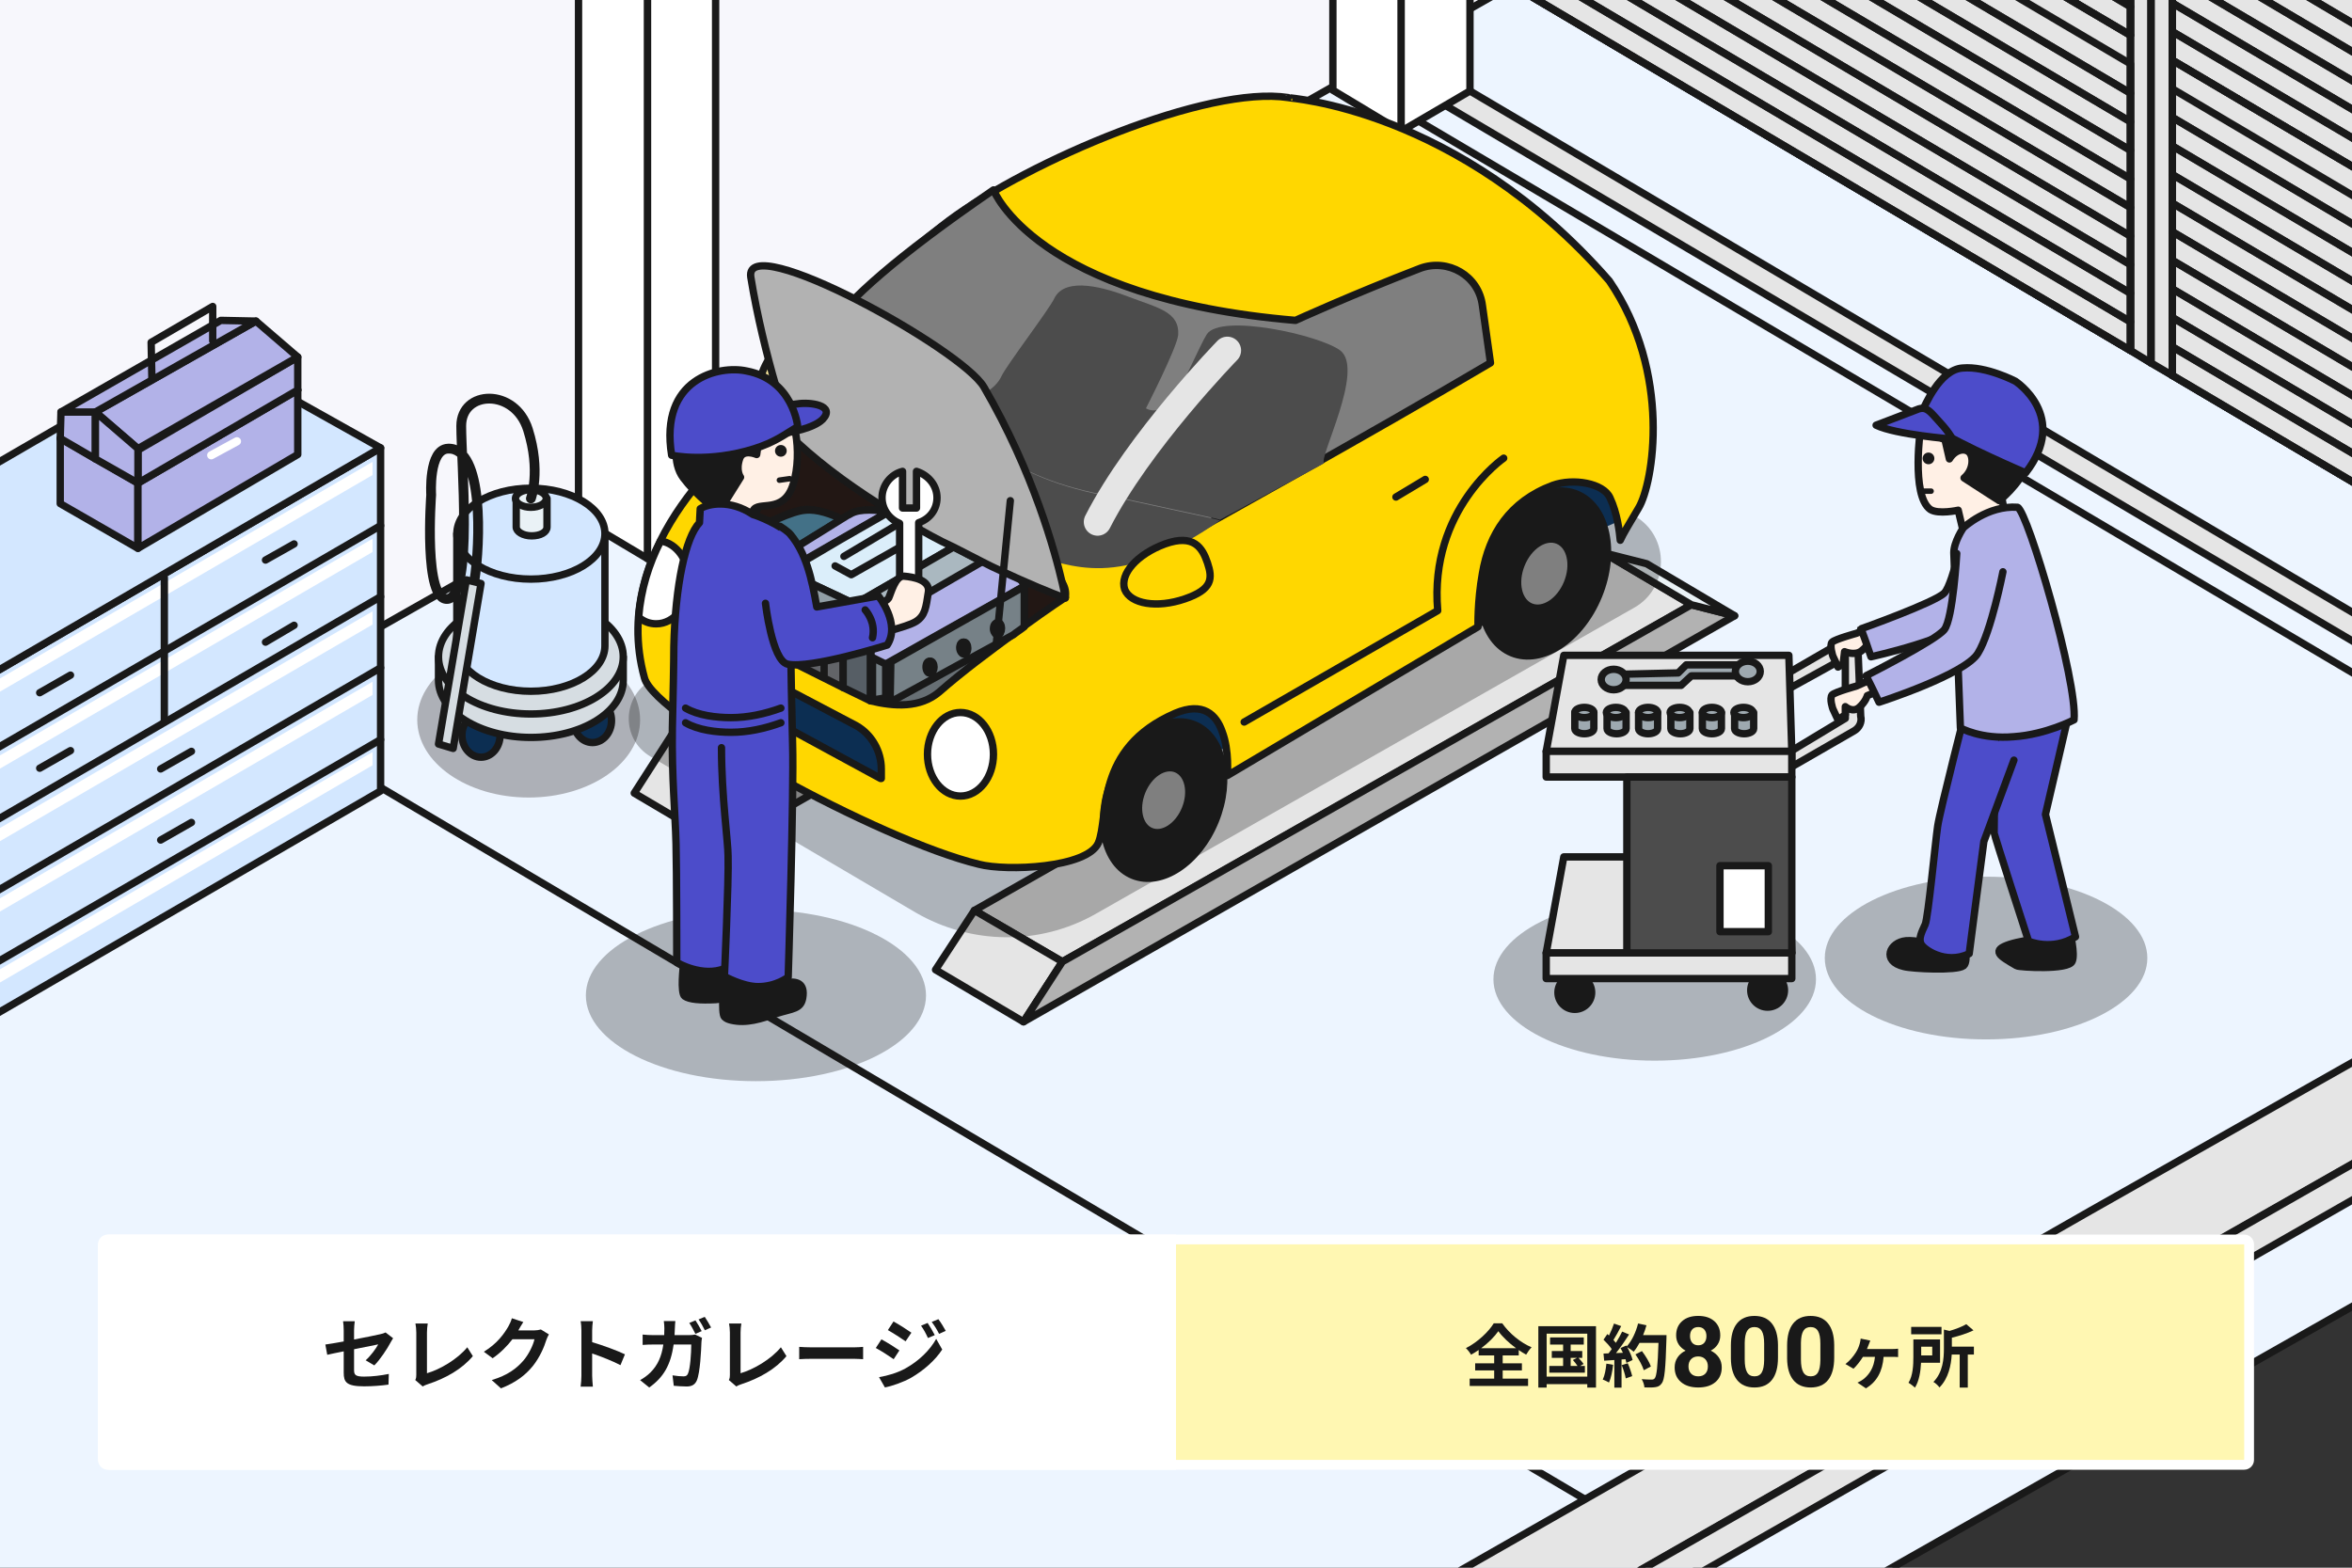 <?xml version="1.0" encoding="UTF-8"?><svg id="_レイヤー_2" xmlns="http://www.w3.org/2000/svg" width="480" height="320" xmlns:xlink="http://www.w3.org/1999/xlink" viewBox="0 0 480 320"><rect x="0" y="0" width="480" height="320" fill="#333333" stroke="none"/><defs><style>.cls-1,.cls-2,.cls-3,.cls-4,.cls-5,.cls-6,.cls-7,.cls-8,.cls-9,.cls-10,.cls-11,.cls-12,.cls-13,.cls-14,.cls-15,.cls-16,.cls-17,.cls-18,.cls-19,.cls-20,.cls-21,.cls-22,.cls-23,.cls-24,.cls-25,.cls-26,.cls-27,.cls-28,.cls-29,.cls-30,.cls-31,.cls-32,.cls-33,.cls-34,.cls-35,.cls-36,.cls-37,.cls-38,.cls-39,.cls-40{stroke-linecap:round;stroke-linejoin:round;}.cls-1,.cls-2,.cls-3,.cls-4,.cls-5,.cls-6,.cls-7,.cls-8,.cls-9,.cls-10,.cls-11,.cls-12,.cls-13,.cls-14,.cls-15,.cls-16,.cls-17,.cls-18,.cls-19,.cls-20,.cls-22,.cls-23,.cls-24,.cls-25,.cls-27,.cls-28,.cls-29,.cls-30,.cls-31,.cls-32,.cls-33,.cls-34,.cls-35,.cls-36,.cls-37,.cls-38,.cls-39,.cls-40{stroke:#191919;}.cls-1,.cls-2,.cls-7,.cls-21,.cls-41,.cls-26{fill:none;}.cls-1,.cls-3,.cls-4,.cls-5,.cls-6,.cls-8,.cls-9,.cls-10,.cls-11,.cls-12,.cls-13,.cls-14,.cls-15,.cls-16,.cls-17,.cls-18,.cls-19,.cls-20,.cls-22,.cls-23,.cls-24,.cls-25,.cls-27,.cls-28,.cls-29,.cls-31,.cls-32,.cls-33,.cls-34,.cls-35,.cls-36,.cls-37,.cls-38,.cls-40{stroke-width:1.5px;}.cls-42{clip-path:url(#clippath-20);}.cls-43{clip-path:url(#clippath-11);}.cls-44{clip-path:url(#clippath-16);}.cls-2{stroke-width:2px;}.cls-45,.cls-15{fill:#fff;}.cls-3{fill:#b2b2b2;}.cls-4{fill:#919ea5;}.cls-46,.cls-23{fill:#4c4c4c;}.cls-5{fill:#676f74;}.cls-6,.cls-47{fill:#0c2e52;}.cls-7,.cls-30{stroke-width:1.124px;}.cls-8{fill:#ffed9e;}.cls-9{fill:#565e65;}.cls-10,.cls-48{fill:#e5e5e5;}.cls-49{clip-path:url(#clippath-2);}.cls-50{clip-path:url(#clippath-13);}.cls-11{fill:#626468;}.cls-51{clip-path:url(#clippath-15);}.cls-52{clip-path:url(#clippath-6);}.cls-12{fill:#221714;}.cls-13{fill:#aab8c0;}.cls-14{fill:#4c4cca;}.cls-53{clip-path:url(#clippath-7);}.cls-54{clip-path:url(#clippath-21);}.cls-16{fill:#437187;}.cls-55{clip-path:url(#clippath-1);}.cls-56{clip-path:url(#clippath-4);}.cls-57{clip-path:url(#clippath-12);}.cls-17{fill:#b2b2e8;}.cls-18{fill:#7f7f7f;}.cls-19{fill:#edf5ff;}.cls-20{fill:#d6dde2;}.cls-21{stroke:#fff;}.cls-21,.cls-39{stroke-width:1.686px;}.cls-58{clip-path:url(#clippath-24);}.cls-59,.cls-25,.cls-30,.cls-60,.cls-39{fill:#191919;}.cls-59,.cls-61{isolation:isolate;opacity:.3;}.cls-22{fill:#525a60;}.cls-62{clip-path:url(#clippath-22);}.cls-63{fill:#fff7b2;}.cls-64{clip-path:url(#clippath-9);}.cls-65{clip-path:url(#clippath);}.cls-24{fill:#d3e7ff;}.cls-66{clip-path:url(#clippath-19);}.cls-26{stroke:#e5e5e5;stroke-width:5.62px;}.cls-67{clip-path:url(#clippath-3);}.cls-27{fill:#9fbabf;}.cls-28{fill:gold;}.cls-29{fill:#2d4a6e;}.cls-68{clip-path:url(#clippath-8);}.cls-31{fill:#fff0e5;}.cls-32{fill:#c96852;}.cls-61{fill:#1a0e0e;}.cls-33{fill:#f7f7fc;}.cls-69{clip-path:url(#clippath-18);}.cls-70{clip-path:url(#clippath-14);}.cls-71{clip-path:url(#clippath-17);}.cls-72{clip-path:url(#clippath-5);}.cls-34{fill:#768187;}.cls-35{fill:#dbeefa;}.cls-73{clip-path:url(#clippath-10);}.cls-74{clip-path:url(#clippath-23);}.cls-36{fill:#707a81;}.cls-37{fill:#9ea9b0;}.cls-38{fill:#eaf2f6;}.cls-40{fill:#6b8bbe;}</style><clipPath id="clippath"><rect class="cls-41" width="480" height="320"/></clipPath><clipPath id="clippath-1"><rect class="cls-41" y="0" width="480" height="320"/></clipPath><clipPath id="clippath-2"><rect class="cls-41" y="0" width="480" height="320"/></clipPath><clipPath id="clippath-3"><rect class="cls-41" y="0" width="480" height="320"/></clipPath><clipPath id="clippath-4"><rect class="cls-41" y="0" width="480" height="320"/></clipPath><clipPath id="clippath-5"><rect class="cls-41" y="0" width="480" height="320"/></clipPath><clipPath id="clippath-6"><rect class="cls-41" y="0" width="480" height="320"/></clipPath><clipPath id="clippath-7"><rect class="cls-41" y="0" width="480" height="320"/></clipPath><clipPath id="clippath-8"><rect class="cls-41" y="0" width="480" height="320"/></clipPath><clipPath id="clippath-9"><rect class="cls-41" y="0" width="480" height="320"/></clipPath><clipPath id="clippath-10"><rect class="cls-41" y="0" width="480" height="320"/></clipPath><clipPath id="clippath-11"><rect class="cls-41" y="0" width="480" height="320"/></clipPath><clipPath id="clippath-12"><rect class="cls-41" y="0" width="480" height="320"/></clipPath><clipPath id="clippath-13"><rect class="cls-41" y="0" width="480" height="320"/></clipPath><clipPath id="clippath-14"><rect class="cls-41" y="0" width="480" height="320"/></clipPath><clipPath id="clippath-15"><rect class="cls-41" y="0" width="480" height="320"/></clipPath><clipPath id="clippath-16"><rect class="cls-41" y="0" width="480" height="320"/></clipPath><clipPath id="clippath-17"><rect class="cls-41" y="0" width="480" height="320"/></clipPath><clipPath id="clippath-18"><rect class="cls-41" y="0" width="480" height="320"/></clipPath><clipPath id="clippath-19"><rect class="cls-41" y="0" width="480" height="320"/></clipPath><clipPath id="clippath-20"><rect class="cls-41" y="0" width="480" height="320"/></clipPath><clipPath id="clippath-21"><rect class="cls-41" y="0" width="480" height="320"/></clipPath><clipPath id="clippath-22"><rect class="cls-41" y="0" width="480" height="320"/></clipPath><clipPath id="clippath-23"><rect class="cls-41" y="0" width="480" height="320"/></clipPath><clipPath id="clippath-24"><rect class="cls-41" y="0" width="480" height="320"/></clipPath></defs><g id="_レイヤー_12"><g><g class="cls-65"><g><g class="cls-55"><polygon class="cls-19" points="169.085 443.163 -151.979 253.756 390.658 -54.292 711.871 135.115 169.085 443.163"/></g><g class="cls-49"><polyline class="cls-10" points="294.309 21.112 578.269 188.825 583.805 186.282 299.994 18.569"/></g><g class="cls-67"><line class="cls-1" x1="572.584" y1="191.967" x2="288.773" y2="24.254"/></g><g class="cls-56"><line class="cls-1" x1="366.193" y1="331.298" x2="48.499" y2="143.493"/></g><g class="cls-72"><polygon class="cls-33" points="386.469 -47.26 -34.385 191.518 -34.385 -28.234 386.469 -267.162 386.469 -47.26"/></g><g class="cls-52"><g><g><g><polygon class="cls-27" points="434.793 71.531 299.096 -8.66 299.096 -72.843 434.793 7.198 434.793 71.531"/><polygon class="cls-27" points="434.793 71.531 299.096 -8.66 299.096 -14.495 434.793 65.696 434.793 71.531"/><polygon class="cls-27" points="434.793 65.696 299.096 -14.495 299.096 -20.33 434.793 59.861 434.793 65.696"/><polygon class="cls-27" points="434.793 59.861 299.096 -20.33 299.096 -26.165 434.793 54.026 434.793 59.861"/><polygon class="cls-27" points="434.793 54.026 299.096 -26.165 299.096 -32 434.793 48.191 434.793 54.026"/><polygon class="cls-27" points="434.793 48.191 299.096 -32 299.096 -37.834 434.793 42.357 434.793 48.191"/><polygon class="cls-27" points="434.793 42.357 299.096 -37.834 299.096 -43.669 434.793 36.522 434.793 42.357"/><polygon class="cls-27" points="434.793 36.522 299.096 -43.669 299.096 -49.504 434.793 30.687 434.793 36.522"/><polygon class="cls-27" points="434.793 30.687 299.096 -49.504 299.096 -55.339 434.793 24.852 434.793 30.687"/><polygon class="cls-27" points="434.793 24.852 299.096 -55.339 299.096 -61.174 434.793 19.017 434.793 24.852"/><polygon class="cls-27" points="434.793 19.017 299.096 -61.174 299.096 -67.009 434.793 13.033 434.793 19.017"/></g><g><polygon class="cls-27" points="434.793 7.198 299.096 -72.843 299.096 -137.176 434.793 -57.134 434.793 7.198"/><polygon class="cls-27" points="434.793 7.198 299.096 -72.843 299.096 -78.828 434.793 1.363 434.793 7.198"/><polygon class="cls-27" points="434.793 1.363 299.096 -78.828 299.096 -84.663 434.793 -4.471 434.793 1.363"/></g><g><polygon class="cls-27" points="578.868 156.659 443.321 76.617 443.321 12.285 578.868 92.327 578.868 156.659"/><polygon class="cls-27" points="578.868 156.659 443.321 76.617 443.321 70.783 578.868 150.824 578.868 156.659"/><polygon class="cls-27" points="578.868 150.824 443.321 70.783 443.321 64.798 578.868 144.989 578.868 150.824"/><polygon class="cls-27" points="578.868 144.989 443.321 64.798 443.321 58.963 578.868 139.155 578.868 144.989"/><polygon class="cls-27" points="578.868 139.155 443.321 58.963 443.321 53.129 578.868 133.32 578.868 139.155"/><polygon class="cls-27" points="578.868 133.32 443.321 53.129 443.321 47.294 578.868 127.485 578.868 133.32"/><polygon class="cls-27" points="578.868 127.485 443.321 47.294 443.321 41.459 578.868 121.65 578.868 127.485"/><polygon class="cls-27" points="578.868 121.65 443.321 41.459 443.321 35.624 578.868 115.815 578.868 121.65"/><polygon class="cls-27" points="578.868 115.815 443.321 35.624 443.321 29.789 578.868 109.981 578.868 115.815"/><polygon class="cls-27" points="578.868 109.981 443.321 29.789 443.321 23.955 578.868 104.146 578.868 109.981"/><polygon class="cls-27" points="578.868 104.146 443.321 23.955 443.321 18.12 578.868 98.311 578.868 104.146"/></g><g><polygon class="cls-27" points="578.868 92.327 443.321 12.285 443.321 -52.047 578.868 27.994 578.868 92.327"/><polygon class="cls-27" points="578.868 92.327 443.321 12.285 443.321 6.45 578.868 86.492 578.868 92.327"/><polygon class="cls-27" points="578.868 86.492 443.321 6.45 443.321 .615 578.868 80.657 578.868 86.492"/><polygon class="cls-27" points="578.868 80.657 443.321 .615 443.321 -5.219 578.868 74.822 578.868 80.657"/><polygon class="cls-27" points="578.868 74.822 443.321 -5.219 443.321 -11.204 578.868 68.987 578.868 74.822"/><polygon class="cls-27" points="578.868 68.987 443.321 -11.204 443.321 -17.039 578.868 63.153 578.868 68.987"/><polygon class="cls-27" points="578.868 63.153 443.321 -17.039 443.321 -22.873 578.868 57.318 578.868 63.153"/><polygon class="cls-27" points="578.868 57.318 443.321 -22.873 443.321 -28.708 578.868 51.483 578.868 57.318"/><polygon class="cls-27" points="578.868 51.483 443.321 -28.708 443.321 -34.543 578.868 45.648 578.868 51.483"/><polygon class="cls-27" points="578.868 45.648 443.321 -34.543 443.321 -40.378 578.868 39.813 578.868 45.648"/><polygon class="cls-27" points="578.868 39.813 443.321 -40.378 443.321 -46.213 578.868 33.978 578.868 39.813"/></g><polygon class="cls-27" points="438.982 -54.591 438.982 9.742 438.982 74.074 443.321 76.617 443.321 12.285 443.321 -52.047 438.982 -54.591"/><polygon class="cls-27" points="434.793 -57.134 434.793 7.198 434.793 71.531 438.982 74.074 438.982 9.742 438.982 -54.591 434.793 -57.134"/></g><g><g><polygon class="cls-48" points="434.793 71.531 299.096 -8.66 299.096 -72.843 434.793 7.198 434.793 71.531"/><polygon class="cls-48" points="434.793 71.531 299.096 -8.66 299.096 -14.495 434.793 65.696 434.793 71.531"/><polygon class="cls-48" points="434.793 65.696 299.096 -14.495 299.096 -20.33 434.793 59.861 434.793 65.696"/><polygon class="cls-48" points="434.793 59.861 299.096 -20.33 299.096 -26.165 434.793 54.026 434.793 59.861"/><polygon class="cls-48" points="434.793 54.026 299.096 -26.165 299.096 -32 434.793 48.191 434.793 54.026"/><polygon class="cls-48" points="434.793 48.191 299.096 -32 299.096 -37.834 434.793 42.357 434.793 48.191"/><polygon class="cls-48" points="434.793 42.357 299.096 -37.834 299.096 -43.669 434.793 36.522 434.793 42.357"/><polygon class="cls-48" points="434.793 36.522 299.096 -43.669 299.096 -49.504 434.793 30.687 434.793 36.522"/><polygon class="cls-48" points="434.793 30.687 299.096 -49.504 299.096 -55.339 434.793 24.852 434.793 30.687"/><polygon class="cls-48" points="434.793 24.852 299.096 -55.339 299.096 -61.174 434.793 19.017 434.793 24.852"/><polygon class="cls-48" points="434.793 19.017 299.096 -61.174 299.096 -67.009 434.793 13.033 434.793 19.017"/></g><g><polygon class="cls-48" points="434.793 7.198 299.096 -72.843 299.096 -137.176 434.793 -57.134 434.793 7.198"/><polygon class="cls-48" points="434.793 7.198 299.096 -72.843 299.096 -78.828 434.793 1.363 434.793 7.198"/><polygon class="cls-48" points="434.793 1.363 299.096 -78.828 299.096 -84.663 434.793 -4.471 434.793 1.363"/></g><g><polygon class="cls-48" points="578.868 156.659 443.321 76.617 443.321 12.285 578.868 92.327 578.868 156.659"/><polygon class="cls-48" points="578.868 156.659 443.321 76.617 443.321 70.783 578.868 150.824 578.868 156.659"/><polygon class="cls-48" points="578.868 150.824 443.321 70.783 443.321 64.798 578.868 144.989 578.868 150.824"/><polygon class="cls-48" points="578.868 144.989 443.321 64.798 443.321 58.963 578.868 139.155 578.868 144.989"/><polygon class="cls-48" points="578.868 139.155 443.321 58.963 443.321 53.129 578.868 133.32 578.868 139.155"/><polygon class="cls-48" points="578.868 133.32 443.321 53.129 443.321 47.294 578.868 127.485 578.868 133.32"/><polygon class="cls-48" points="578.868 127.485 443.321 47.294 443.321 41.459 578.868 121.65 578.868 127.485"/><polygon class="cls-48" points="578.868 121.65 443.321 41.459 443.321 35.624 578.868 115.815 578.868 121.65"/><polygon class="cls-48" points="578.868 115.815 443.321 35.624 443.321 29.789 578.868 109.981 578.868 115.815"/><polygon class="cls-48" points="578.868 109.981 443.321 29.789 443.321 23.955 578.868 104.146 578.868 109.981"/><polygon class="cls-48" points="578.868 104.146 443.321 23.955 443.321 18.12 578.868 98.311 578.868 104.146"/></g><g><polygon class="cls-48" points="578.868 92.327 443.321 12.285 443.321 -52.047 578.868 27.994 578.868 92.327"/><polygon class="cls-48" points="578.868 92.327 443.321 12.285 443.321 6.45 578.868 86.492 578.868 92.327"/><polygon class="cls-48" points="578.868 86.492 443.321 6.45 443.321 .615 578.868 80.657 578.868 86.492"/><polygon class="cls-48" points="578.868 80.657 443.321 .615 443.321 -5.219 578.868 74.822 578.868 80.657"/><polygon class="cls-48" points="578.868 74.822 443.321 -5.219 443.321 -11.204 578.868 68.987 578.868 74.822"/><polygon class="cls-48" points="578.868 68.987 443.321 -11.204 443.321 -17.039 578.868 63.153 578.868 68.987"/><polygon class="cls-48" points="578.868 63.153 443.321 -17.039 443.321 -22.873 578.868 57.318 578.868 63.153"/><polygon class="cls-48" points="578.868 57.318 443.321 -22.873 443.321 -28.708 578.868 51.483 578.868 57.318"/><polygon class="cls-48" points="578.868 51.483 443.321 -28.708 443.321 -34.543 578.868 45.648 578.868 51.483"/><polygon class="cls-48" points="578.868 45.648 443.321 -34.543 443.321 -40.378 578.868 39.813 578.868 45.648"/><polygon class="cls-48" points="578.868 39.813 443.321 -40.378 443.321 -46.213 578.868 33.978 578.868 39.813"/></g><polygon class="cls-48" points="438.982 -54.591 438.982 9.742 438.982 74.074 443.321 76.617 443.321 12.285 443.321 -52.047 438.982 -54.591"/><polygon class="cls-48" points="434.793 -57.134 434.793 7.198 434.793 71.531 438.982 74.074 438.982 9.742 438.982 -54.591 434.793 -57.134"/></g><g><g><polygon class="cls-1" points="434.793 71.531 299.096 -8.66 299.096 -72.843 434.793 7.198 434.793 71.531"/><polygon class="cls-1" points="434.793 71.531 299.096 -8.66 299.096 -14.495 434.793 65.696 434.793 71.531"/><polygon class="cls-1" points="434.793 65.696 299.096 -14.495 299.096 -20.33 434.793 59.861 434.793 65.696"/><polygon class="cls-1" points="434.793 59.861 299.096 -20.33 299.096 -26.165 434.793 54.026 434.793 59.861"/><polygon class="cls-1" points="434.793 54.026 299.096 -26.165 299.096 -32 434.793 48.191 434.793 54.026"/><polygon class="cls-1" points="434.793 48.191 299.096 -32 299.096 -37.834 434.793 42.357 434.793 48.191"/><polygon class="cls-1" points="434.793 42.357 299.096 -37.834 299.096 -43.669 434.793 36.522 434.793 42.357"/><polygon class="cls-1" points="434.793 36.522 299.096 -43.669 299.096 -49.504 434.793 30.687 434.793 36.522"/><polygon class="cls-1" points="434.793 30.687 299.096 -49.504 299.096 -55.339 434.793 24.852 434.793 30.687"/><polygon class="cls-1" points="434.793 24.852 299.096 -55.339 299.096 -61.174 434.793 19.017 434.793 24.852"/><polygon class="cls-1" points="434.793 19.017 299.096 -61.174 299.096 -67.009 434.793 13.033 434.793 19.017"/></g><g><polygon class="cls-1" points="434.793 7.198 299.096 -72.843 299.096 -137.176 434.793 -57.134 434.793 7.198"/><polygon class="cls-1" points="434.793 7.198 299.096 -72.843 299.096 -78.828 434.793 1.363 434.793 7.198"/><polygon class="cls-1" points="434.793 1.363 299.096 -78.828 299.096 -84.663 434.793 -4.471 434.793 1.363"/></g><g><polygon class="cls-1" points="578.868 156.659 443.321 76.617 443.321 12.285 578.868 92.327 578.868 156.659"/><polygon class="cls-1" points="578.868 156.659 443.321 76.617 443.321 70.783 578.868 150.824 578.868 156.659"/><polygon class="cls-1" points="578.868 150.824 443.321 70.783 443.321 64.798 578.868 144.989 578.868 150.824"/><polygon class="cls-1" points="578.868 144.989 443.321 64.798 443.321 58.963 578.868 139.155 578.868 144.989"/><polygon class="cls-1" points="578.868 139.155 443.321 58.963 443.321 53.129 578.868 133.32 578.868 139.155"/><polygon class="cls-1" points="578.868 133.32 443.321 53.129 443.321 47.294 578.868 127.485 578.868 133.32"/><polygon class="cls-1" points="578.868 127.485 443.321 47.294 443.321 41.459 578.868 121.65 578.868 127.485"/><polygon class="cls-1" points="578.868 121.65 443.321 41.459 443.321 35.624 578.868 115.815 578.868 121.65"/><polygon class="cls-1" points="578.868 115.815 443.321 35.624 443.321 29.789 578.868 109.981 578.868 115.815"/><polygon class="cls-1" points="578.868 109.981 443.321 29.789 443.321 23.955 578.868 104.146 578.868 109.981"/><polygon class="cls-1" points="578.868 104.146 443.321 23.955 443.321 18.12 578.868 98.311 578.868 104.146"/></g><g><polygon class="cls-1" points="578.868 92.327 443.321 12.285 443.321 -52.047 578.868 27.994 578.868 92.327"/><polygon class="cls-1" points="578.868 92.327 443.321 12.285 443.321 6.45 578.868 86.492 578.868 92.327"/><polygon class="cls-1" points="578.868 86.492 443.321 6.45 443.321 .615 578.868 80.657 578.868 86.492"/><polygon class="cls-1" points="578.868 80.657 443.321 .615 443.321 -5.219 578.868 74.822 578.868 80.657"/><polygon class="cls-1" points="578.868 74.822 443.321 -5.219 443.321 -11.204 578.868 68.987 578.868 74.822"/><polygon class="cls-1" points="578.868 68.987 443.321 -11.204 443.321 -17.039 578.868 63.153 578.868 68.987"/><polygon class="cls-1" points="578.868 63.153 443.321 -17.039 443.321 -22.873 578.868 57.318 578.868 63.153"/><polygon class="cls-1" points="578.868 57.318 443.321 -22.873 443.321 -28.708 578.868 51.483 578.868 57.318"/><polygon class="cls-1" points="578.868 51.483 443.321 -28.708 443.321 -34.543 578.868 45.648 578.868 51.483"/><polygon class="cls-1" points="578.868 45.648 443.321 -34.543 443.321 -40.378 578.868 39.813 578.868 45.648"/><polygon class="cls-1" points="578.868 39.813 443.321 -40.378 443.321 -46.213 578.868 33.978 578.868 39.813"/></g><polygon class="cls-1" points="438.982 -54.591 438.982 9.742 438.982 74.074 443.321 76.617 443.321 12.285 443.321 -52.047 438.982 -54.591"/><polygon class="cls-1" points="434.793 -57.134 434.793 7.198 434.793 71.531 438.982 74.074 438.982 9.742 438.982 -54.591 434.793 -57.134"/></g></g></g><g class="cls-53"><polygon class="cls-15" points="146.045 105.941 132.131 114.02 132.131 -60.575 146.045 -68.654 146.045 105.941"/></g><g class="cls-68"><polygon class="cls-15" points="132.131 114.02 118.068 105.642 118.068 -68.953 132.131 -60.575 132.131 114.02"/></g><g class="cls-64"><polygon class="cls-15" points="299.994 18.569 285.93 26.797 285.93 -147.798 299.994 -156.027 299.994 18.569"/></g><g class="cls-73"><polygon class="cls-15" points="285.93 26.797 272.017 18.419 272.017 -156.176 285.93 -147.798 285.93 26.797"/></g><g class="cls-43"><polygon class="cls-41" points="195.566 292.655 12.592 184.786 321.837 9.143 504.81 117.162 195.566 292.655"/></g><g class="cls-57"><g><polygon class="cls-10" points="327.223 112.823 263.04 149.328 198.857 185.833 216.81 196.306 280.993 159.95 345.176 123.446 327.223 112.823"/><polygon class="cls-10" points="208.881 208.574 190.928 197.951 198.857 185.833 216.81 196.306 208.881 208.574"/><polygon class="cls-3" points="354.003 125.69 208.881 208.574 216.81 196.306 345.176 123.446 354.003 125.69"/><polygon class="cls-38" points="345.176 123.446 327.223 112.823 336.05 115.067 354.003 125.69 345.176 123.446"/></g></g><g class="cls-50"><g><polygon class="cls-10" points="490.747 210.818 426.564 247.173 146.724 406.982 164.677 417.605 444.517 257.796 508.7 221.291 490.747 210.818"/><polygon class="cls-10" points="517.527 223.535 156.897 429.723 164.677 417.605 508.7 221.291 517.527 223.535"/></g></g><g class="cls-70"><g><polygon class="cls-38" points="265.733 76.917 201.55 113.272 137.218 149.777 155.171 160.399 219.354 123.894 283.686 87.389 265.733 76.917"/><polygon class="cls-10" points="147.391 172.518 129.438 161.895 137.218 149.777 155.171 160.399 147.391 172.518"/><polygon class="cls-3" points="292.513 89.634 147.391 172.518 155.171 160.399 283.686 87.389 292.513 89.634"/><polygon class="cls-38" points="283.686 87.389 265.733 76.917 274.56 79.011 292.513 89.634 283.686 87.389"/></g></g><g class="cls-51"><g><ellipse class="cls-61" cx="107.894" cy="146.934" rx="22.741" ry="15.859"/><g><ellipse class="cls-6" cx="98.169" cy="150.076" rx="3.89" ry="4.488"/><ellipse class="cls-6" cx="120.91" cy="147.084" rx="3.89" ry="4.488"/><g><g><path class="cls-20" d="M89.492,134.068v4.788c0,6.433,8.528,11.67,18.851,11.67,10.473,0,18.851-5.236,18.851-11.67v-4.788h-37.702"/><ellipse class="cls-20" cx="108.343" cy="134.068" rx="18.851" ry="11.67"/></g><g><g><path class="cls-24" d="M93.232,108.933v22.89c0,5.087,6.732,9.276,15.111,9.276s15.111-4.189,15.111-9.276v-22.89h-30.221"/><ellipse class="cls-24" cx="108.343" cy="108.933" rx="15.111" ry="9.276"/></g><g><path class="cls-38" d="M105.351,101.752v5.835c0,.898,1.346,1.795,3.142,1.795s3.142-.748,3.142-1.795v-5.835"/><ellipse class="cls-38" cx="108.343" cy="101.752" rx="3.142" ry="1.795"/></g></g></g></g><path class="cls-2" d="M108.343,101.752s2.095-5.536-.598-14.063c-2.693-8.528-13.615-8.079-13.615-.748s2.394,34.41-2.693,35.308c-5.087,.748-3.441-21.245-3.441-21.245,0,0-.598-9.276,3.441-9.425,7.331-.299,6.583,19.3,5.386,26.93"/><polygon class="cls-20" points="89.492 151.871 92.484 152.769 98.169 119.107 95.177 118.359 89.492 151.871"/></g></g><g class="cls-44"><g><path class="cls-59" d="M186.888,186.282l-54.159-31.867c-5.984-3.591-5.835-12.118,.15-15.559l131.208-74.506,69.569,40.993c7.181,4.189,7.032,14.662-.15,18.701l-109.964,62.537c-11.37,6.433-25.284,6.284-36.655-.299Z"/><g><path class="cls-8" d="M165.195,71.082c2.244,1.646,3.142,3.142,.299,7.181-2.843,4.039-7.181,5.835-9.276,4.189-2.244-1.646-1.496-6.134,1.346-10.174,2.843-4.039,5.536-2.693,7.63-1.197Z"/><polygon class="cls-47" points="253.016 153.068 232.22 152.171 237.756 122.847 258.402 123.745 253.016 153.068"/><polygon class="cls-47" points="332.01 105.642 278.3 129.58 279.497 116.863 322.435 92.476 332.01 105.642"/><path class="cls-41" d="M333.058,90.531c-9.425,.598-13.016,10.024-14.363,17.953,7.032-3.89,13.166-7.181,17.056-9.425,1.646-1.047,7.331-4.638,8.977-5.835-1.496-3.142-7.78-2.992-11.67-2.693Z"/><path class="cls-28" d="M328.42,57.318c12.867,18.851,8.977,41.442,5.984,46.379-1.945,3.291-3.142,5.236-3.74,6.583-.15-1.646-.598-5.536-2.095-8.677-1.346-2.992-7.481-4.039-11.67-2.543-8.827,3.291-13.016,10.024-14.363,17.953-1.047,5.835-.898,10.922-.898,10.922l-51.167,30.371s.449-5.087-1.047-8.977c-1.197-3.441-3.89-6.134-9.575-3.74-16.607,7.181-13.465,21.245-15.709,26.481-2.244,5.087-18.701,5.835-24.386,4.339-20.347-4.937-65.978-29.922-68.222-38.001-7.78-27.977,20.945-49.521,20.945-49.521,8.977-12.268,24.686-31.418,41.143-43.836,16.457-12.268,52.812-27.678,69.27-25.135-.15,.15,34.56,1.945,65.529,37.403Z"/><path class="cls-18" d="M289.82,54.774c-13.615,5.236-25.434,10.622-25.434,10.622-53.112-4.488-61.639-26.631-61.639-26.631-40.544,27.828-36.655,33.812-37.702,41.292-1.047,7.481,38.45,28.875,44.434,30.67,6.583,1.945,15.559,8.677,35.308-2.843,0,0,34.56-19.15,59.395-33.812l-1.646-11.67c-.748-6.134-7.032-9.725-12.717-7.63Z"/><path class="cls-46" d="M209.779,113.122c8.977,2.244,18.402,7.63,39.198-6.882,.15-.15-20.197-4.339-20.048-4.488-22.292-3.291-30.969-13.166-30.969-16.308,.15-3.74,.15-13.315-10.772-14.662-5.536-.598-14.213,2.095-21.394,4.937-.898,3.142-1.496,5.536-1.646,6.882-.898,7.331,36.655,28.276,45.631,30.521Z"/><ellipse class="cls-25" cx="237.474" cy="163.313" rx="16.607" ry="11.371" transform="translate(-3.452 321.488) rotate(-67.803)"/><ellipse class="cls-18" cx="237.477" cy="163.335" rx="6.882" ry="4.787" transform="translate(-2.994 322.229) rotate(-67.975)"/><ellipse class="cls-25" cx="315.161" cy="117.063" rx="17.505" ry="11.969" transform="translate(87.708 364.641) rotate(-67.803)"/><ellipse class="cls-18" cx="315.17" cy="117.087" rx="7.331" ry="5.087" transform="translate(88.437 365.348) rotate(-67.975)"/><path class="cls-46" d="M270.221,94.571c-1.197-1.047,8.378-19.15,3.291-23.04-4.189-3.142-24.386-7.63-27.229-3.291-1.197,1.795-5.536,11.819-6.882,13.465-1.346,1.646-3.74,2.693-5.536,1.646,0,0,6.284-12.268,6.583-14.961,.299-4.788-4.189-5.536-10.024-7.78-4.638-1.795-13.016-4.339-15.26,.299-1.047,2.244-9.725,13.615-10.772,15.859-2.543,5.536-13.315,6.284-17.804,9.425,.15,1.346,11.37-1.795,11.37-.898-.15,3.142,8.528,13.016,30.969,16.308-.15,.15,20.197,4.339,20.048,4.488"/><path class="cls-26" d="M223.992,106.54c8.378-16.457,26.481-35.009,26.481-35.009"/><path class="cls-28" d="M246.433,114.918c1.047,3.142,1.047,5.386-4.638,7.331-5.685,1.945-11.071,1.047-12.268-1.945-1.047-3.142,2.543-7.181,8.229-9.276,5.835-2.095,7.63,.748,8.677,3.89Z"/><path class="cls-28" d="M306.876,93.523s-15.26,10.473-13.465,31.119l-39.497,22.741"/><line class="cls-1" x1="284.883" y1="101.453" x2="290.868" y2="97.862"/></g><g><path class="cls-5" d="M180.754,143.493l26.032-14.063c-4.638,3.441-10.174,7.481-15.111,11.819-3.89,3.291-9.126,2.992-14.063,1.795h0l3.142,.449Z"/><path class="cls-12" d="M162.801,90.382c5.835,5.236,12.418,9.874,18.851,13.914l-.299,.15c-1.945-.299-5.685-.748-7.78,.449-.299,.15-1.047,.598-1.795,1.047-1.945-.898-5.087-2.095-7.481-1.945-2.543,.15-8.229,2.843-12.418,5.236,3.142-6.284,6.882-13.315,10.772-18.851,0,.15,.15,.15,.15,0Z"/><path class="cls-12" d="M207.983,118.06c5.685,2.543,9.425,3.89,9.425,3.89,0,0-3.441,2.244-8.378,5.835v-8.229s-.449-.598-1.047-1.496Z"/><path class="cls-5" d="M217.409,121.949s-.15-1.047-.598-2.992c.598,1.047,.748,1.945,.598,2.992Z"/><path class="cls-16" d="M171.778,105.941c-6.134,3.74-23.04,14.213-23.04,14.213v1.197l-.598,.449v5.536c-1.795-2.095-2.394-4.937-1.197-7.481,1.346-2.843,2.992-6.433,4.937-10.473,4.189-2.394,9.874-5.087,12.418-5.236,2.543-.299,5.536,.898,7.481,1.795Z"/><path class="cls-17" d="M177.612,130.328l-2.394-1.197,25.284-14.662c2.843,1.346,5.386,2.543,7.63,3.591,.598,.898,1.047,1.496,1.047,1.496l-28.725,16.158-2.693-1.346v-4.039h-.15Z"/><path class="cls-17" d="M171.778,105.941c.898-.598,1.496-.898,1.795-1.047,1.945-1.197,5.685-.748,7.78-.449l-10.174,5.835-10.922,6.284v5.236l-6.882-3.291-3.74,2.244-1.047-.598c.15,.15,17.205-10.473,23.19-14.213Z"/><path class="cls-35" d="M181.353,104.445l.299-.15c.15,.15,.299,.15,.449,.299-.15,0-.449-.15-.748-.15Z"/><path class="cls-35" d="M182.699,104.744s7.63,4.039,13.166,6.134l-1.346,.748c-4.039-2.095-8.229-4.488-12.418-7.032,.449,0,.598,.15,.598,.15Z"/><path class="cls-35" d="M171.329,110.28l10.174-5.835c.299,0,.598,.15,.748,.15,4.189,2.693,8.528,4.937,12.418,7.032l-20.197,11.67-10.174-4.788-3.89-1.795,10.922-6.433Z"/><polygon class="cls-4" points="164.297 118.508 174.471 123.296 174.471 128.831 161.155 122.249 160.407 121.949 160.407 116.563 164.297 118.508"/><path class="cls-13" d="M174.471,123.296l20.197-11.67c1.945,1.047,3.89,2.095,5.835,2.992l-25.284,14.662-.748-.299v-5.685Z"/><path class="cls-3" d="M200.802,79.011c10.174,17.504,14.512,33.662,16.008,40.096,.449,1.945,.598,2.992,.598,2.992,0,0-3.74-1.346-9.425-3.89-2.244-1.047-4.788-2.095-7.63-3.591-1.795-.898-3.74-1.945-5.835-2.992h0c-5.984-2.693-12.717-7.181-12.867-7.331-6.583-4.039-13.166-8.677-18.851-13.914,0,.15-.15,.15-.299,0-1.197-1.197-6.732-18.103-9.276-33.812-1.496-9.874,43.088,14.662,47.576,22.442Z"/><path class="cls-34" d="M181.652,143.344l25.135-13.764c.748-.598,1.496-1.047,2.244-1.646v-8.229l-27.229,15.41-.15,8.229Zm21.095-14.961c0-.748,.299-1.197,.748-1.197s.748,.598,.748,1.197-.15,1.197-.598,1.197-.898-.598-.898-1.197Zm-6.882,3.89c0-.748,.299-1.197,.748-1.197s.748,.598,.748,1.197c0,.748-.299,1.197-.748,1.197-.299,0-.748-.598-.748-1.197Zm-6.882,3.89c0-.748,.299-1.197,.748-1.197s.748,.598,.748,1.197-.299,1.197-.748,1.197c-.299,.15-.748-.449-.748-1.197Z"/><polygon class="cls-34" points="180.754 135.564 180.754 142.446 178.061 142.895 178.061 134.217 180.754 135.564"/><polygon class="cls-34" points="148.738 121.351 148.738 120.304 149.785 120.753 148.738 121.351"/><polygon class="cls-36" points="148.139 121.8 148.738 121.351 148.738 122.099 148.139 121.8"/><polygon class="cls-36" points="173.723 132.572 172.077 133.619 157.565 126.438 158.612 125.091 173.723 132.572"/><polygon class="cls-36" points="158.612 125.091 157.565 126.438 148.738 122.099 148.738 121.351 149.785 120.753 158.612 125.091"/><path class="cls-22" d="M148.738,127.934c-.299-.15-.449-.449-.598-.598v-5.536l.598,.299v5.835Z"/><polygon class="cls-11" points="155.47 125.39 157.565 126.438 172.077 133.619 172.077 140.351 168.187 138.407 168.187 133.918 168.187 138.407 163.998 136.312 163.998 131.674 163.998 136.312 159.809 134.217 159.809 129.28 159.809 134.217 155.62 132.273 155.47 132.123 155.47 125.39"/><path class="cls-11" d="M155.47,125.989l.15,6.284-4.339-2.693v0l-1.646-1.047c-.299-.15-.598-.449-.898-.748v-5.685l6.732,3.89Z"/><polygon class="cls-9" points="173.723 132.572 177.612 130.328 177.612 134.517 177.612 143.044 172.077 140.351 172.077 133.619 173.723 132.572"/><path class="cls-34" d="M203.645,127.036c.449,0,.748,.598,.748,1.197s-.299,1.346-.748,1.346-.748-.598-.748-1.197,.299-1.346,.748-1.346Z"/><path class="cls-34" d="M196.763,131.076c.449,0,.748,.598,.748,1.197,0,.748-.299,1.197-.748,1.197s-.748-.598-.748-1.197c-.15-.748,.299-1.197,.748-1.197Z"/><path class="cls-34" d="M189.881,134.966c.449,0,.748,.598,.748,1.197s-.299,1.197-.748,1.197-.748-.598-.748-1.197,.299-1.197,.748-1.197Z"/></g><ellipse class="cls-15" cx="196.015" cy="153.966" rx="6.732" ry="8.528"/><path class="cls-15" d="M140.659,118.808c0-4.339-2.543-7.929-5.835-8.378-2.394,4.638-4.039,9.874-4.488,15.559,1.047,.898,2.244,1.346,3.591,1.346,3.74,0,6.732-3.89,6.732-8.528Z"/><path class="cls-6" d="M179.707,158.903l-39.348-21.394v-.898c0-2.992,3.291-4.937,5.984-3.441l28.426,14.961c3.142,1.795,5.087,5.236,5.087,8.827v1.945h-.15Z"/></g></g><g class="cls-71"><g><ellipse class="cls-59" cx="405.319" cy="195.558" rx="32.914" ry="16.607"/><ellipse class="cls-59" cx="337.696" cy="199.896" rx="32.914" ry="16.607"/><circle class="cls-25" cx="321.388" cy="202.589" r="3.441"/><circle class="cls-25" cx="360.736" cy="202.141" r="3.441"/><path class="cls-10" d="M365.673,153.218l10.922-6.583v-12.418l-11.37,6.284v-3.291l11.37-6.583c.898-.748,2.244-.299,2.543,.898l.598,14.662c.299,1.197-.299,2.394-1.346,2.992l-12.717,7.331v-3.291Z"/><g><polygon class="cls-10" points="365.673 153.368 315.553 153.368 319.144 133.769 365.074 133.769 365.673 153.368"/><rect class="cls-10" x="315.553" y="153.368" width="50.119" height="5.236"/><polygon class="cls-10" points="365.673 194.51 315.553 194.51 319.144 174.911 365.074 174.911 365.673 194.51"/><rect class="cls-10" x="315.553" y="194.51" width="50.119" height="5.236"/><rect class="cls-23" x="332.01" y="158.604" width="33.662" height="35.906"/><g><path class="cls-37" d="M321.388,145.438v3.291c0,.598,.898,1.047,1.945,1.047s1.945-.449,1.945-1.047v-3.291h-3.89"/><ellipse class="cls-37" cx="323.333" cy="145.438" rx="1.945" ry="1.047"/></g><g><path class="cls-37" d="M327.971,145.438v3.291c0,.598,.898,1.047,1.945,1.047s1.945-.449,1.945-1.047v-3.291h-3.89"/><ellipse class="cls-37" cx="329.766" cy="145.438" rx="1.945" ry="1.047"/></g><g><path class="cls-37" d="M334.404,145.438v3.291c0,.598,.898,1.047,1.945,1.047s1.945-.449,1.945-1.047v-3.291h-3.89"/><ellipse class="cls-37" cx="336.349" cy="145.438" rx="1.945" ry="1.047"/></g><g><path class="cls-37" d="M340.987,145.438v3.291c0,.598,.898,1.047,1.945,1.047s1.945-.449,1.945-1.047v-3.291h-3.89"/><ellipse class="cls-37" cx="342.782" cy="145.438" rx="1.945" ry="1.047"/></g><g><path class="cls-37" d="M347.42,145.438v3.291c0,.598,.898,1.047,1.945,1.047s1.945-.449,1.945-1.047v-3.291h-3.89"/><ellipse class="cls-37" cx="349.365" cy="145.438" rx="1.945" ry="1.047"/></g><g><path class="cls-37" d="M354.003,145.438v3.291c0,.598,.898,1.047,1.945,1.047s1.945-.449,1.945-1.047v-3.291h-3.89"/><ellipse class="cls-37" cx="355.798" cy="145.438" rx="1.945" ry="1.047"/></g><g><polygon class="cls-37" points="329.617 137.658 342.483 137.359 344.129 135.714 356.846 135.714 356.846 137.958 345.176 137.958 343.082 139.903 329.317 139.903 329.617 137.658"/><ellipse class="cls-37" cx="329.317" cy="138.706" rx="2.543" ry="2.095"/><ellipse class="cls-37" cx="356.696" cy="137.06" rx="2.543" ry="2.095"/></g><rect class="cls-15" x="351.011" y="176.707" width="9.874" height="13.465"/></g><g><path class="cls-31" d="M378.838,140.052s-4.339,1.197-4.937,1.795c-.598,.748,.15,2.843,.15,2.843l1.047,2.244,1.496-1.047v-1.646s1.496,1.346,2.843,.15c1.346-1.197,1.646-2.394,1.646-2.394l1.795-.748-1.047-2.543-2.992,1.346Z"/><path class="cls-31" d="M378.838,129.28s-4.339,1.197-4.937,1.795,.15,2.843,.15,2.843l1.047,2.244,1.047-.598,.299-2.543s2.095,.898,3.441-.15c1.346-1.047,1.496-1.945,1.496-1.945l1.346-.748-.898-2.095-2.992,1.197Z"/><path class="cls-17" d="M409.06,110.429s-3.89,11.819-7.032,15.859c-3.142,4.039-20.197,7.78-20.197,7.78,0,0-1.945-5.835-2.095-5.685,0,0,15.111-5.386,17.056-7.331,1.945-1.945,4.488-15.26,4.488-15.26"/><g><g><path class="cls-31" d="M392.004,86.941s-2.095,14.213,1.945,17.056c1.646,1.047,5.685,.15,5.685,.15l1.945,8.229s5.685-1.197,8.229-3.74l-1.346-7.481s2.693-2.244,3.74-5.536c3.291-9.276-2.095-10.772-4.937-13.764-2.394-2.693-13.016-3.441-15.26,5.087Z"/><circle class="cls-60" cx="393.57" cy="93.57" r="1.197" transform="translate(245.553 470.059) rotate(-81.911)"/><line class="cls-7" x1="392.154" y1="100.256" x2="394.099" y2="100.256"/><path class="cls-25" d="M393.051,86.342c-.748-2.095,1.197-4.638,4.488-5.087,1.795-4.937,12.118-4.638,14.662,1.646,3.142,1.496,3.89,6.284,1.646,11.819-1.795,4.339-5.835,7.481-5.835,7.481l-7.181-4.638c1.945-1.646,1.945-4.339,1.047-5.236-.898-.898-2.843-.598-4.039,1.346l-.898-3.89s-3.142-1.346-3.89-3.441Z"/></g><path class="cls-39" d="M393.65,192.715s-2.693-.748-4.638-.598c-3.291,.299-4.937,4.039-.449,5.087,1.646,.449,10.772,.898,12.118-.15,1.047-.898,0-5.536,0-5.536l-7.032,1.197Z"/><path class="cls-39" d="M415.044,191.817s-3.142,.449-4.937,1.047c-3.591,1.197-2.095,2.095,1.496,4.189,.449,.299,10.622,.898,11.221-.898,.598-1.496-.449-5.685-.449-5.685l-7.331,1.346Z"/><path class="cls-14" d="M407.264,142.895l-.299,27.079c0,.449,7.032,22.142,7.032,22.142,0,0,4.788,2.095,9.575-.898l-6.134-24.985,4.937-21.245-15.111-2.095Z"/><path class="cls-14" d="M401.579,143.344s-5.685,22.142-6.134,25.284c-.449,2.992-1.945,18.701-2.543,20.048-.748,1.646-1.346,2.843-.898,3.89,.299,1.047,4.937,4.488,9.874,2.095,0,0,2.394-18.552,2.992-22.89l6.134-16.607"/><path class="cls-17" d="M423.273,146.934c.748-7.78-9.425-42.489-11.52-43.387-6.134-.449-11.071,4.189-11.071,4.189,0,0-1.945,2.843-1.945,5.087,.299,8.079,1.346,35.757,1.346,35.757,0,0,4.189,2.394,10.922,1.795,6.583-.449,12.268-3.441,12.268-3.441Z"/></g><path class="cls-14" d="M392.453,83.5c.299-.299,3.291-8.079,8.079-8.378,4.788-.449,10.772,2.693,10.772,2.693,0,0,11.071,7.181,2.095,18.701,0,0-13.315-5.685-18.252-8.977-5.087-3.441-2.693-4.039-2.693-4.039Z"/><path class="cls-14" d="M398.437,89.634s-11.52-.898-15.559-2.843l8.229-3.142c1.346-.598,2.095-.299,3.142,.748,1.346,1.496,3.441,3.591,4.189,5.236Z"/><path class="cls-17" d="M408.761,116.713s-2.394,12.268-5.087,16.607c-2.543,4.339-20.197,10.024-20.197,10.024,0,0-2.693-5.685-2.693-5.386,0,0,14.213-7.181,16.008-9.425s2.543-15.559,2.543-15.559"/></g></g></g><g class="cls-69"><g><g><path class="cls-6" d="M47.451,161.895c0,5.536-6.732,10.024-14.961,10.024s-14.961-4.488-14.961-10.024v-9.126l15.41-7.331,14.512,7.331v9.126Z"/><path class="cls-29" d="M32.64,142.745c-8.229,0-14.961,4.488-14.961,10.024s6.732,10.024,14.961,10.024,14.961-4.488,14.961-10.024-6.732-10.024-14.961-10.024Zm0,13.914c-4.039,0-7.331-1.945-7.331-4.339s3.291-4.339,7.331-4.339,7.331,1.945,7.331,4.339c.15,2.394-3.142,4.339-7.331,4.339Z"/></g><g><path class="cls-6" d="M47.451,149.777c0,5.536-6.732,10.024-14.961,10.024s-14.961-4.488-14.961-10.024v-9.126l15.41-7.331,14.512,7.331v9.126Z"/><path class="cls-29" d="M32.64,130.627c-8.229,0-14.961,4.488-14.961,10.024s6.732,10.024,14.961,10.024,14.961-4.488,14.961-10.024-6.732-10.024-14.961-10.024Zm0,13.914c-4.039,0-7.331-1.945-7.331-4.339s3.291-4.339,7.331-4.339,7.331,1.945,7.331,4.339c.15,2.394-3.142,4.339-7.331,4.339Z"/></g></g></g><g class="cls-66"><g><g><polygon class="cls-24" points="77.673 161.447 -16.432 216.054 -16.432 146.186 77.673 91.429 77.673 161.447"/><line class="cls-1" x1="-16.432" y1="205.582" x2="77.673" y2="150.974"/><line class="cls-1" x1="-16.432" y1="191.069" x2="77.673" y2="136.312"/><line class="cls-1" x1="-16.432" y1="176.557" x2="77.673" y2="121.8"/><line class="cls-1" x1="-16.432" y1="161.895" x2="77.673" y2="107.288"/><polygon class="cls-24" points="40.569 70.633 -53.536 125.241 -16.432 146.186 77.673 91.429 40.569 70.633"/><polygon class="cls-45" points="76.027 96.964 -14.786 149.777 -14.786 147.084 76.027 94.271 76.027 96.964"/><polygon class="cls-45" points="76.027 112.674 -14.786 165.486 -14.786 162.793 76.027 109.981 76.027 112.674"/><polygon class="cls-45" points="76.027 127.485 -14.786 180.297 -14.786 177.604 76.027 124.792 76.027 127.485"/><polygon class="cls-45" points="76.027 141.848 -14.786 194.66 -14.786 191.967 76.027 139.155 76.027 141.848"/><polygon class="cls-45" points="76.027 156.21 -14.786 209.172 -14.786 206.479 76.027 153.517 76.027 156.21"/><line class="cls-1" x1="8.104" y1="141.399" x2="14.388" y2="137.808"/><line class="cls-1" x1="8.104" y1="156.809" x2="14.388" y2="153.218"/><line class="cls-1" x1="32.79" y1="156.958" x2="39.073" y2="153.368"/><line class="cls-1" x1="32.79" y1="171.47" x2="39.073" y2="167.88"/><line class="cls-1" x1="33.538" y1="117.91" x2="33.538" y2="147.234"/></g><line class="cls-1" x1="54.184" y1="114.319" x2="60.019" y2="111.028"/><line class="cls-1" x1="54.184" y1="131.076" x2="60.019" y2="127.635"/></g></g><g class="cls-42"><g><polygon class="cls-32" points="44.908 70.483 12.293 89.484 28.152 98.61 60.767 79.61 44.908 70.483"/><polygon class="cls-17" points="12.293 102.799 12.293 89.484 28.152 98.61 28.152 111.925 12.293 102.799"/><polygon class="cls-17" points="60.767 92.775 28.152 111.925 28.152 98.61 60.767 79.61 60.767 92.775"/><polygon class="cls-17" points="60.767 79.61 28.152 98.61 28.152 91.878 60.767 72.877 60.767 79.61"/><polygon class="cls-17" points="19.474 93.673 19.474 84.098 12.443 84.098 12.293 89.484 19.474 93.673"/><polygon class="cls-17" points="60.767 72.877 28.152 91.578 19.474 84.098 52.239 65.546 60.767 72.877"/><polygon class="cls-17" points="45.058 65.397 12.443 84.098 19.474 84.098 52.239 65.546 45.058 65.397"/><polygon class="cls-17" points="28.152 98.61 19.474 93.673 19.474 84.098 28.152 91.578 28.152 98.61"/><line class="cls-21" x1="43.113" y1="92.925" x2="48.349" y2="90.082"/><polyline class="cls-1" points="30.994 77.066 30.845 69.885 43.412 62.554 43.412 69.586"/></g></g><g class="cls-54"><line class="cls-1" x1="206.188" y1="102.201" x2="203.345" y2="131.225"/></g><g class="cls-62"><polyline class="cls-35" points="170.431 115.516 173.723 117.311 187.188 109.681"/></g><g class="cls-74"><line class="cls-1" x1="172.226" y1="113.571" x2="184.046" y2="106.54"/></g><g class="cls-58"><g><path class="cls-15" d="M191.227,101.602c0-2.543-1.795-4.638-4.189-5.386v7.481h-2.843v-7.481c-2.394,.598-4.189,2.843-4.189,5.386,0,2.394,1.496,4.339,3.591,5.236v16.158h3.89v-16.308c2.244-.748,3.74-2.693,3.74-5.087Z"/><g><ellipse class="cls-59" cx="154.273" cy="203.188" rx="34.71" ry="17.504"/><g><path class="cls-31" d="M179.109,123.146s1.795-.299,2.244-1.047c.449-.898,1.346-4.638,3.142-4.488,1.795,.15,5.536,.748,4.937,3.441-.449,2.843-.598,4.638-2.543,5.835s-8.827,2.693-8.827,2.693l1.047-6.433Z"/><path class="cls-30" d="M139.312,196.904s-.748,5.835,.299,6.583,3.291,.898,6.433,.748c2.543-.15,8.229-1.795,8.229-3.142,0-2.543-1.945-7.929-4.937-6.134-3.142,1.795-6.882-.598-6.882-.598l-3.142,2.543Z"/><path class="cls-30" d="M154.572,200.495s3.142,.598,5.536,0,4.488,0,3.89,3.291c-.449,2.394-2.244,2.244-5.536,3.291-2.992,1.047-6.134,2.095-9.276,1.346-.598-.15-1.047-.299-1.496-.748-.748-.748-.299-7.63,.449-7.63,0,.15,6.433,.449,6.433,.449Z"/><g><path class="cls-31" d="M158.911,81.255c3.291,2.095,4.937,11.071,2.992,17.504-1.945,6.433-7.331,3.291-8.229,5.536-.898,2.244,0,6.732,0,6.732l-9.725-1.646,.898-10.772c0,.15-1.496-27.229,14.063-17.355Z"/><circle class="cls-60" cx="159.36" cy="92.027" r="1.197"/><line class="cls-7" x1="161.155" y1="97.713" x2="159.061" y2="98.012"/><path class="cls-25" d="M151.131,97.413s-1.047-1.346-.15-3.89c.748-1.945,3.441-.748,3.441-.748l.449-3.142h-16.607s-1.197,4.788,1.197,7.929c2.394,3.142,5.236,5.386,5.236,5.386l3.441-.748,2.992-4.788Z"/><path class="cls-14" d="M160.856,88.287s5.087-.748,7.032-2.693c2.693-2.843-2.543-3.591-5.236-3.142-3.291,.449-3.89,.449-3.89,.449l2.095,5.386Z"/><path class="cls-14" d="M152.328,75.72c9.575,1.795,10.473,11.37,10.473,11.37-2.992,1.795-4.638,3.142-8.827,4.488-9.425,2.992-16.906,1.346-16.906,1.346-2.543-15.709,9.725-18.402,15.26-17.205Z"/></g><path class="cls-14" d="M161.305,109.233c-1.945-2.095-6.882-4.039-7.63-4.189-4.638-3.142-9.126-2.244-10.772-1.197l-.15,2.843c-2.843,2.992-4.937,12.717-5.236,25.284,0,2.992-.15,10.323-.299,16.607-.15,10.174,.598,17.355,.748,23.638,.15,5.236,.15,24.237,.15,24.237,0,0,5.236,3.142,9.874,1.197"/><path class="cls-14" d="M147.242,152.62c0,9.874,1.346,19.15,1.346,22.142,.15,5.087-.748,24.536-.748,24.536,0,0,3.74,2.095,6.882,2.095,3.74,0,6.134-1.945,6.134-1.945,0,0,1.197-37.702,.898-47.576-.299-10.473-.748-42.639-.748-42.639"/><path class="cls-1" d="M139.911,147.533c2.543,1.496,6.284,1.945,9.276,1.945,3.441,0,6.882-.748,10.174-1.945"/><path class="cls-1" d="M139.911,144.541c2.543,1.496,6.284,1.945,9.276,1.945,3.441,0,6.882-.748,10.174-1.945"/><path class="cls-14" d="M156.218,123.146s1.346,11.67,4.488,12.418c4.638,1.047,20.347-3.89,20.347-3.89,2.843-4.339-1.795-10.024-1.795-10.024l-12.567,2.244c-1.047-5.984-2.244-11.071-5.386-14.811-.449-.598-2.095-1.646-2.095-1.646"/><path class="cls-40" d="M176.565,124.493s2.244,2.394,1.496,5.685"/></g></g></g></g></g></g><g><g><rect class="cls-63" x="21" y="253" width="438" height="46" rx="1" ry="1"/><path class="cls-45" d="M458,254v44H22v-44H458m0-2H22c-1.104,0-2,.895-2,2v44c0,1.105,.896,2,2,2H458c1.104,0,2-.895,2-2v-44c0-1.105-.896-2-2-2h0Z"/></g><g><path class="cls-45" d="M22.345,298.827c-.646,0-1.173-.526-1.173-1.172v-43.31c0-.646,.526-1.172,1.173-1.172H238.827v45.654H22.345Z"/><path class="cls-45" d="M237.655,254.345v43.31H22.345v-43.31H237.655m2.345-2.345H22.345c-1.295,0-2.345,1.05-2.345,2.345v43.31c0,1.295,1.05,2.345,2.345,2.345H240v-48h0Z"/></g><g><path class="cls-60" d="M70.143,275.84c-1.425,.288-2.689,.544-3.361,.704l-.384-2.097c.752-.097,2.161-.337,3.746-.625v-2.288c0-.528-.048-1.345-.128-1.841h2.385c-.064,.496-.144,1.296-.144,1.841v1.889c2.337-.448,4.578-.896,5.298-1.073,.448-.096,.832-.208,1.136-.367l1.537,1.184c-.144,.225-.384,.593-.528,.881-.704,1.328-2.161,3.521-3.313,4.658l-1.761-1.041c1.056-.944,2.113-2.4,2.561-3.249-.496,.112-2.657,.528-4.93,.992v4.242c0,.992,.288,1.344,2.049,1.344,1.681,0,3.457-.224,5.042-.544l-.064,2.177c-1.329,.192-3.249,.353-4.962,.353-3.649,0-4.177-.881-4.177-2.77v-4.369Z"/><path class="cls-60" d="M84.958,280.658v-8.675c0-.608-.08-1.361-.176-1.825h2.513c-.096,.624-.16,1.2-.16,1.825v8.323c2.609-.753,6.179-2.802,8.228-5.299l1.136,1.809c-2.193,2.626-5.506,4.53-9.284,5.763-.224,.08-.576,.192-.944,.433l-1.521-1.313c.192-.4,.208-.673,.208-1.041Z"/><path class="cls-60" d="M105.824,271.486c-.016,.032-.032,.049-.048,.08h3.217c.496,0,1.024-.08,1.393-.191l1.633,1.008c-.176,.305-.4,.753-.528,1.152-.432,1.425-1.344,3.554-2.785,5.347-1.521,1.856-3.457,3.329-6.467,4.514l-1.889-1.696c3.281-.977,5.058-2.369,6.45-3.954,1.089-1.248,2.017-3.169,2.273-4.37h-4.498c-1.073,1.393-2.465,2.802-4.034,3.874l-1.793-1.328c2.801-1.713,4.194-3.778,4.994-5.154,.24-.4,.576-1.137,.72-1.681l2.337,.769c-.368,.56-.784,1.28-.976,1.632Z"/><path class="cls-60" d="M118.655,271.598c0-.561-.048-1.36-.16-1.921h2.497c-.064,.561-.144,1.265-.144,1.921v2.369c2.145,.624,5.218,1.761,6.691,2.48l-.912,2.209c-1.649-.864-4.05-1.792-5.778-2.385v4.53c0,.464,.08,1.584,.144,2.24h-2.497c.096-.64,.16-1.601,.16-2.24v-9.204Z"/><path class="cls-60" d="M137.728,271.102c-.016,.496-.032,.96-.064,1.425h3.009c.4,0,.816-.032,1.2-.112l1.393,.672c-.048,.272-.112,.673-.112,.849-.064,1.729-.256,6.211-.944,7.844-.352,.8-.96,1.232-2.065,1.232-.913,0-1.873-.08-2.641-.145l-.256-2.129c.784,.128,1.617,.208,2.241,.208,.512,0,.736-.16,.912-.56,.464-1.009,.672-4.21,.672-5.938h-3.601c-.592,4.241-2.113,6.738-4.978,8.771l-1.857-1.505c.656-.368,1.457-.912,2.097-1.553,1.489-1.473,2.289-3.281,2.641-5.714h-2.113c-.544,0-1.425,.016-2.113,.08v-2.113c.672,.08,1.505,.112,2.113,.112h2.289c.016-.448,.032-.912,.032-1.393,0-.353-.048-1.089-.112-1.473h2.353c-.048,.384-.08,1.057-.096,1.44Zm5.474,.608l-1.281,.561c-.336-.656-.816-1.602-1.249-2.226l1.265-.528c.4,.593,.96,1.601,1.264,2.193Zm1.921-.736l-1.281,.561c-.32-.673-.832-1.601-1.28-2.209l1.264-.528c.416,.608,1.008,1.616,1.297,2.177Z"/><path class="cls-60" d="M148.958,280.658v-8.675c0-.608-.08-1.361-.176-1.825h2.513c-.096,.624-.16,1.2-.16,1.825v8.323c2.609-.753,6.179-2.802,8.228-5.299l1.136,1.809c-2.193,2.626-5.506,4.53-9.284,5.763-.224,.08-.576,.192-.944,.433l-1.521-1.313c.192-.4,.208-.673,.208-1.041Z"/><path class="cls-60" d="M165.678,275.024h8.595c.752,0,1.457-.064,1.873-.097v2.514c-.384-.017-1.2-.08-1.873-.08h-8.595c-.912,0-1.985,.032-2.577,.08v-2.514c.576,.049,1.745,.097,2.577,.097Z"/><path class="cls-60" d="M183.551,275.648l-1.168,1.793c-.912-.641-2.577-1.713-3.649-2.289l1.152-1.761c1.089,.576,2.849,1.681,3.666,2.257Zm1.281,3.649c2.721-1.521,4.962-3.714,6.227-6.002l1.232,2.177c-1.473,2.225-3.745,4.241-6.354,5.762-1.633,.913-3.938,1.713-5.346,1.969l-1.2-2.097c1.793-.304,3.713-.849,5.442-1.809Zm1.168-7.267l-1.184,1.761c-.896-.625-2.561-1.697-3.618-2.289l1.153-1.761c1.056,.576,2.817,1.696,3.649,2.289Zm4.77,.496l-1.393,.592c-.464-1.008-.832-1.696-1.409-2.513l1.345-.561c.448,.673,1.088,1.745,1.457,2.481Zm2.241-.864l-1.361,.608c-.512-1.009-.912-1.633-1.505-2.434l1.361-.561c.496,.641,1.12,1.682,1.505,2.386Z"/></g><g><path class="cls-60" d="M306.67,281.404h5.183v1.499h-11.92v-1.499h5.001v-1.667h-3.88v-1.457h3.88v-1.611h-3.166v-1.106c-.504,.35-1.022,.672-1.555,.967-.21-.393-.672-.995-1.051-1.345,2.395-1.205,4.65-3.362,5.687-5.071h1.723c1.499,2.129,3.782,3.964,5.995,4.902-.434,.448-.798,.98-1.106,1.499-.504-.28-1.009-.588-1.513-.938v1.092h-3.278v1.611h3.922v1.457h-3.922v1.667Zm2.731-6.206c-1.457-1.064-2.802-2.339-3.614-3.474-.798,1.134-2.045,2.395-3.502,3.474h7.116Z"/><path class="cls-60" d="M325.713,270.703v12.537h-1.779v-.701h-8.292v.701h-1.695v-12.537h11.766Zm-1.779,10.295v-8.769h-8.292v8.769h8.292Zm-.49-2.171v1.359h-7.256v-1.359h2.815v-1.653h-2.311v-1.401h2.311v-1.316h-2.661v-1.457h6.878v1.457h-2.676v1.316h2.367v1.401h-.771c.378,.392,.826,.911,1.051,1.247l-.728,.406h.98Zm-2.9,0h1.401c-.238-.378-.63-.854-.953-1.219l.854-.434h-1.303v1.653Z"/><path class="cls-60" d="M329.207,278.589c-.14,1.316-.434,2.717-.84,3.614-.294-.182-.91-.476-1.275-.603,.406-.826,.63-2.073,.742-3.25l1.373,.238Zm10.898-6.065s0,.56-.014,.771c-.182,6.135-.378,8.348-.967,9.091-.392,.532-.756,.687-1.345,.771-.504,.084-1.373,.07-2.185,.042-.028-.477-.252-1.205-.56-1.681,.883,.084,1.681,.084,2.059,.084,.266,0,.42-.056,.588-.238,.42-.435,.63-2.479,.784-7.256h-3.866c-.378,.686-.771,1.302-1.191,1.807-.28-.252-.896-.672-1.317-.924,.49,.882,.938,1.919,1.093,2.619l-1.261,.588c-.042-.224-.112-.476-.196-.756l-.799,.056v5.757h-1.471v-5.646l-2.073,.14-.14-1.457,1.037-.042c.21-.266,.434-.561,.644-.869-.406-.602-1.093-1.359-1.681-1.919l.784-1.148c.112,.098,.224,.196,.336,.294,.392-.771,.784-1.709,1.022-2.438l1.471,.519c-.504,.966-1.079,2.045-1.583,2.83,.182,.196,.35,.406,.49,.588,.504-.785,.953-1.597,1.289-2.297l1.415,.588c-.784,1.232-1.765,2.661-2.676,3.796l1.415-.056c-.154-.336-.322-.672-.49-.966l1.177-.519,.098,.168c1.037-1.107,1.863-2.9,2.311-4.665l1.709,.364c-.182,.686-.42,1.358-.687,2.003h4.777Zm-7.914,5.743c.378,.826,.742,1.919,.911,2.633l-1.317,.462c-.112-.714-.476-1.849-.826-2.704l1.233-.392Zm3.278,1.429c-.266-.882-.995-2.227-1.709-3.236l1.331-.672c.728,.966,1.527,2.255,1.821,3.138l-1.443,.771Z"/><path class="cls-60" d="M351.074,272.581c0,.69-.173,1.302-.518,1.836-.345,.534-.82,.96-1.426,1.279,.69,.332,1.237,.79,1.641,1.372,.404,.583,.605,1.268,.605,2.056,0,1.263-.43,2.261-1.289,2.993s-2.028,1.099-3.506,1.099-2.65-.368-3.516-1.104c-.866-.736-1.299-1.732-1.299-2.988,0-.788,.202-1.475,.605-2.061,.404-.586,.947-1.042,1.631-1.367-.605-.319-1.079-.746-1.421-1.279s-.513-1.146-.513-1.836c0-1.211,.404-2.176,1.211-2.896,.807-.719,1.904-1.079,3.291-1.079s2.476,.356,3.286,1.069,1.216,1.681,1.216,2.905Zm-2.529,6.338c0-.619-.179-1.113-.537-1.484-.358-.371-.84-.557-1.445-.557-.599,0-1.078,.184-1.436,.552-.358,.368-.537,.864-.537,1.489,0,.605,.176,1.094,.527,1.465s.84,.557,1.465,.557c.612,0,1.092-.179,1.44-.537,.348-.358,.522-.853,.522-1.484Zm-.293-6.201c0-.553-.146-.998-.439-1.333s-.707-.503-1.24-.503c-.527,0-.938,.163-1.23,.488-.293,.326-.439,.775-.439,1.348,0,.566,.146,1.022,.439,1.367s.706,.518,1.24,.518,.946-.172,1.235-.518c.29-.345,.435-.801,.435-1.367Z"/><path class="cls-60" d="M362.852,277.142c0,1.966-.407,3.47-1.221,4.512-.814,1.042-2.005,1.563-3.574,1.563-1.55,0-2.734-.511-3.555-1.533s-1.24-2.487-1.26-4.395v-2.617c0-1.986,.412-3.493,1.235-4.521,.823-1.029,2.01-1.543,3.56-1.543s2.734,.509,3.555,1.528,1.24,2.482,1.26,4.39v2.617Zm-2.822-2.877c0-1.18-.161-2.038-.483-2.576s-.825-.807-1.509-.807c-.664,0-1.154,.256-1.47,.768-.316,.511-.483,1.312-.503,2.399v3.46c0,1.16,.158,2.022,.474,2.585,.316,.564,.822,.846,1.519,.846,.69,0,1.188-.271,1.494-.812,.306-.541,.465-1.368,.479-2.483v-3.382Z"/><path class="cls-60" d="M374.326,277.142c0,1.966-.407,3.47-1.221,4.512-.814,1.042-2.005,1.563-3.574,1.563-1.55,0-2.734-.511-3.555-1.533s-1.24-2.487-1.26-4.395v-2.617c0-1.986,.412-3.493,1.235-4.521,.823-1.029,2.01-1.543,3.56-1.543s2.734,.509,3.555,1.528,1.24,2.482,1.26,4.39v2.617Zm-2.822-2.877c0-1.18-.161-2.038-.483-2.576s-.825-.807-1.509-.807c-.664,0-1.154,.256-1.47,.768-.316,.511-.483,1.312-.503,2.399v3.46c0,1.16,.158,2.022,.474,2.585,.316,.564,.822,.846,1.519,.846,.69,0,1.188-.271,1.494-.812,.306-.541,.465-1.368,.479-2.483v-3.382Z"/><path class="cls-60" d="M381.371,274.47c-.098,.252-.224,.575-.364,.896h5.113c.308,0,.868-.014,1.247-.07v1.709c-.434-.042-.967-.042-1.247-.042h-1.709c-.238,2.97-1.359,5.057-3.6,6.429l-1.737-1.163c.392-.168,.925-.476,1.261-.742,1.163-.953,2.087-2.283,2.311-4.524h-2.451c-.546,.868-1.359,1.919-1.933,2.423l-1.639-.953c.911-.687,1.639-1.611,2.129-2.381,.392-.602,.63-1.232,.784-1.793,.098-.322,.168-.729,.196-1.022l1.961,.406c-.126,.322-.238,.574-.322,.826Z"/><path class="cls-60" d="M392.052,278.168c-.084,1.709-.378,3.712-1.247,5.085-.266-.28-.952-.799-1.317-.995,.925-1.499,.995-3.684,.995-5.295v-3.558h5.449v4.763h-3.88Zm4.174-5.813h-6.191v-1.513h6.191v1.513Zm-4.146,2.535v1.779h2.255v-1.779h-2.255Zm10.758,1.597h-1.247v6.752h-1.653v-6.752h-1.625c-.126,2.144-.644,4.861-2.507,6.724-.224-.35-.84-.924-1.233-1.121,1.947-1.975,2.143-4.749,2.143-6.821v-3.866l1.149,.266c1.303-.378,2.605-.882,3.418-1.373l1.471,1.26c-1.289,.617-2.9,1.135-4.412,1.499v1.821h4.496v1.611Z"/></g></g></g></g></svg>